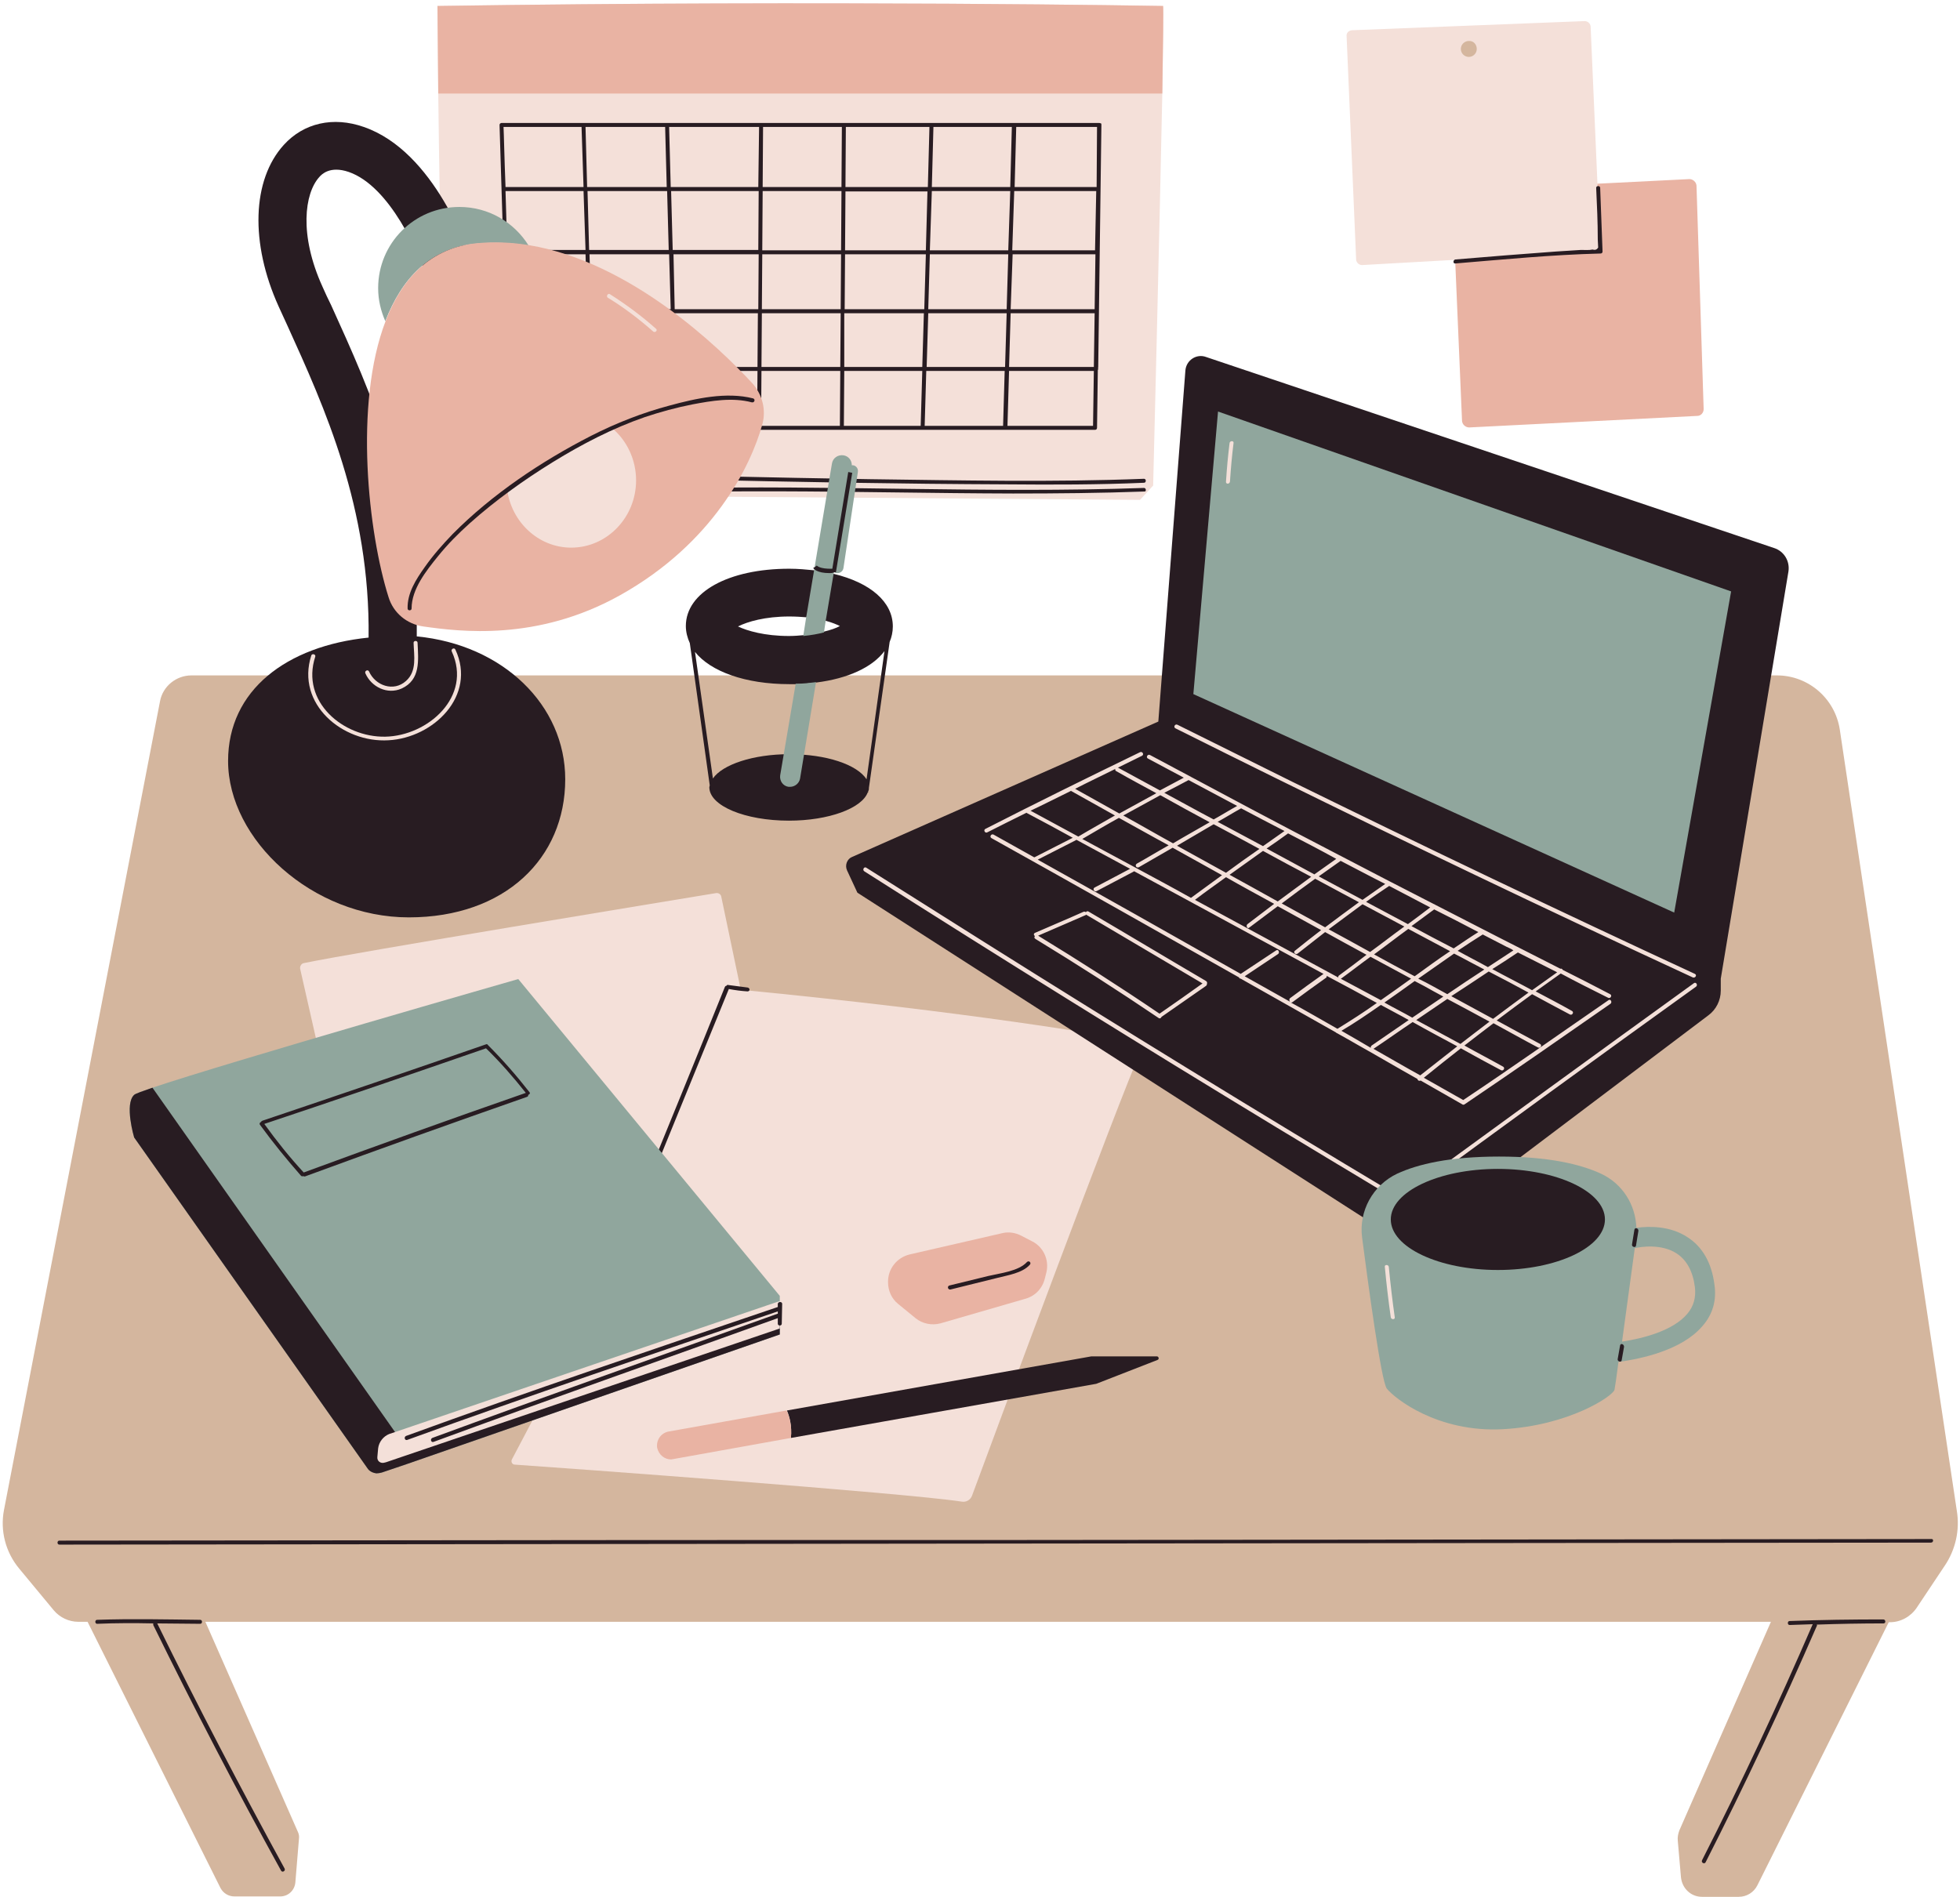 <?xml version="1.0" encoding="UTF-8" standalone="no"?><svg xmlns="http://www.w3.org/2000/svg" xmlns:xlink="http://www.w3.org/1999/xlink" fill="#000000" height="476.6" preserveAspectRatio="xMidYMid meet" version="1" viewBox="-0.7 -0.9 492.4 476.6" width="492.4" zoomAndPan="magnify"><g><g id="change1_8"><path d="M291.3,22.6c-0.7,34.8-2.3,98.5-2.3,98.5l-3.3,3.6c-2.3,0-172.6-1.3-172.6-1.3c-2.4-10-3.3-68.3-3.7-100.8 c-0.1-13-0.2-22-0.2-22c98.9-1.5,182.3,0,182.3,0C291.6,1.5,291.5,10.2,291.3,22.6z" fill="#f4e0d9"/></g><g id="change2_4"><path d="M291.3,22.6H109.4c-0.1-13-0.2-22-0.2-22c98.9-1.5,182.3,0,182.3,0C291.6,1.5,291.5,10.2,291.3,22.6z" fill="#e9b3a3"/></g><g id="change3_11"><path d="M286.7,119.4c0.6,0,0.6,1,0,1c-11.4,0.5-22.9,0.5-34.4,0.4c-26.5-0.1-53-0.6-79.5-1.2 c-17.5-0.4-35-0.9-52.4-1.3c-0.6,0-0.6-1,0-1c7.5,0.2,15,0.4,22.5,0.6c25,0.6,49.9,1.2,74.9,1.6 C240.7,119.8,263.8,120.3,286.7,119.4L286.7,119.4z M286.7,121.7c-39.4,1.4-78.9-0.8-118.3,0.1c-11,0.2-22,0.7-32.9,1.6 c-0.6,0.1-0.6,1.1,0,1c39.3-3.1,78.8-1.4,118.3-1.3c11,0,22-0.1,33-0.5C287.3,122.7,287.3,121.7,286.7,121.7L286.7,121.7z M275.2,91.8c0,0.1-0.1,0.2-0.1,0.3l-0.2,14.5c0,0.3-0.2,0.5-0.5,0.5h-22.5h0h-20.7h0h-20.2c0,0-0.1,0-0.1,0c0,0,0,0,0,0 c0,0,0,0-0.1,0h-20.6c0,0-0.1,0-0.1,0c0,0,0,0,0,0c0,0,0,0-0.1,0h-20.8h0h-21h0h-20.6c-0.3,0-0.5-0.2-0.5-0.5 c0-0.6-0.2-6.5-0.4-14.6c0-0.1,0-0.1,0-0.2c0,0,0-0.1,0-0.1c-0.7-22-1.9-60.6-1.9-61.1c0-0.1,0-0.3,0.1-0.4s0.2-0.2,0.4-0.2h65.2 c0,0,0,0,0.1,0c0,0,0,0,0,0c0,0,0,0,0.1,0h20.6c0,0,0,0,0.1,0c0,0,0,0,0,0c0,0,0,0,0.1,0h64c0.1,0,0.3,0.1,0.4,0.1 c0.1,0.1,0.1,0.2,0.1,0.4l-0.8,60.9C275.1,91.6,275.2,91.7,275.2,91.8z M127.2,76.8h19.6L146.4,63h-19.6 C126.9,67.6,127,72.2,127.2,76.8z M147.8,76.8h20L167.4,63h-20L147.8,76.8z M168.8,76.8h21l0.1-13.8h-21.4L168.8,76.8z M210.7,47.1 h-19.8L190.8,62h19.8L210.7,47.1z M211.6,62h20.3l0.4-14.8h-20.6L211.6,62z M190.8,63l-0.1,13.8h19.8l0.1-13.8H190.8z M189.9,47.1 h-22l0.4,14.8h21.5L189.9,47.1z M168.8,77.8l0.4,13.5h20.4l0.1-13.5H168.8z M190.6,91.3h19.8l0.1-13.5h-19.8L190.6,91.3z M211.4,91.3h19.6l0.4-13.5h-20L211.4,91.3z M231.5,76.8l0.4-13.8h-20.3l-0.1,13.8H231.5z M232.5,76.8h19.7l0.4-13.8h-19.7 L232.5,76.8z M253.2,76.8h21.1l0.2-13.8h-20.8L253.2,76.8z M274.7,47.1h-20.6L253.6,62h20.8L274.7,47.1z M253.1,47.1h-19.7 L232.9,62h19.7L253.1,47.1z M253.1,46.1l0.4-15.1h-19.7l-0.4,15.1H253.1z M232.8,31h-21l-0.1,15.1h20.7L232.8,31z M210.8,31H191 l-0.1,15.1h19.8L210.8,31z M190,31h-22.6l0.4,15.1h22L190,31z M166.4,31h-20l0.4,15.1h20L166.4,31z M146.9,47.1l0.4,14.8h20 l-0.4-14.8H146.9z M145.9,47.1h-19.6c0.1,4.5,0.3,9.6,0.5,14.8h19.6L145.9,47.1z M127.6,91.3h19.6l-0.4-13.5h-19.6 C127.4,82.6,127.5,87.2,127.6,91.3z M148.2,91.3h20l-0.4-13.5h-20L148.2,91.3z M148.2,92.3l0.4,13.8h20l-0.4-13.8H148.2z M169.6,106.1h19.9l0.1-13.8h-20.4L169.6,106.1z M190.5,106.1h19.8l0.1-13.8h-19.8L190.5,106.1z M211.3,106.1h19.3l0.4-13.8h-19.6 L211.3,106.1z M231.6,106.1h19.7l0.4-13.8H232L231.6,106.1z M251.8,91.3l0.4-13.5h-19.7l-0.4,13.5H251.8z M252.8,91.3h21.3 l0.2-13.5h-21.1L252.8,91.3z M274.9,31h-20.3l-0.4,15.1h20.6L274.9,31z M125.8,31c0.1,1.8,0.2,7.6,0.5,15.1h19.6L145.4,31H125.8z M128,106.1h19.6l-0.4-13.8h-19.6C127.9,99.3,128,104.5,128,106.1z M273.9,106.1l0.2-13.8h-21.3l-0.4,13.8H273.9z" fill="#281c22"/></g></g><g><g id="change4_1"><path d="M487.8,392.6l-7,10.5c-1.5,2.2-4,3.6-6.7,3.6h-0.3l-33,66.1c-0.9,1.8-2.7,2.9-4.7,2.9h-9.2 c-2.8,0-5-2.1-5.3-4.9l-0.8-9.2c-0.1-0.9,0.1-1.8,0.4-2.6l23-52.4H50.9l23.2,52.7c0.3,0.6,0.4,1.2,0.3,1.9l-0.9,10.9 c-0.2,2-1.8,3.5-3.8,3.5H58.2c-1.5,0-2.8-0.8-3.5-2.1l-33.4-66.9H19c-2.4,0-4.7-1.1-6.2-2.9l-8.7-10.5c-3.4-4.1-4.8-9.5-3.8-14.7 l39.2-203.2c0.7-3.8,4.1-6.5,7.9-6.5h398.3c7.9,0,14.6,5.8,15.8,13.6l29.4,196.3C491.7,383.5,490.6,388.5,487.8,392.6z" fill="#d4b69e"/></g><g id="change3_12"><path d="M472.5,407c-5.6,0-11.2,0.1-16.8,0.3c0.1,0.1,0.1,0.3,0,0.4c-8.7,20-18,39.8-27.9,59.3 c-0.3,0.6-1.2,0.1-0.9-0.5c9.9-19.5,19.1-39.2,27.8-59.3c-1.9,0.1-3.8,0.1-5.8,0.2c-0.6,0-0.6-1,0-1c7.8-0.3,15.7-0.4,23.5-0.4 C473.1,406,473.1,407,472.5,407z M38.8,407c3.6,0,7.2,0.1,10.8,0.1c0.6,0,0.6-1,0-1c-8.6-0.1-17.3-0.3-25.9,0c-0.6,0-0.6,1,0,1 c4.7-0.2,9.4-0.2,14.1-0.1c0,0.1,0,0.3,0,0.4c10.2,20.8,20.9,41.4,32.1,61.7c0.3,0.6,1.2,0.1,0.9-0.5C59.7,448.3,49,427.8,38.8,407 z M484.5,385.8c-61.2,0.1-122.5,0.1-183.7,0.2S178.3,386,117,386.1c-34.3,0-68.6,0.1-102.8,0.1c-0.6,0-0.6,1,0,1 c61.2-0.1,122.5-0.1,183.7-0.2c61.2-0.1,122.5-0.1,183.7-0.2c34.3,0,68.6-0.1,102.8-0.1C485.1,386.7,485.1,385.7,484.5,385.8z" fill="#281c22"/></g></g><g><g id="change1_7"><path d="M285.1,260.8c0.9,0.2,1.4,1.1,1,1.9c-6,13.4-37.5,98.4-42.6,112.2c-0.4,1.1-1.5,1.7-2.6,1.5 c-14.3-2.2-100.5-8.5-112.3-9.3c-0.6,0-1-0.7-0.7-1.3l6.9-13.1l-31.9,4.5c-1.2,0.2-2.3-0.6-2.6-1.8L74.7,242.5 c-0.1-0.6,0.3-1.3,0.9-1.4c12.9-2.7,93.3-15.9,103.6-17.6c0.6-0.1,1.2,0.3,1.3,0.9l4.9,23.4C243.2,253.4,277.3,259.3,285.1,260.8z" fill="#f4e0d9"/></g><g id="change3_10"><path d="M187.1,248.2c-1.6-0.1-3.1-0.3-4.7-0.6c-7.3,17.8-14.5,35.6-21.8,53.4c-0.2,0.6-1.2,0.3-1-0.3 c7.3-17.9,14.6-35.7,21.8-53.6c0.1-0.2,0.2-0.3,0.4-0.3c0.1-0.2,0.3-0.3,0.5-0.2c1.5,0.2,3.1,0.4,4.6,0.6 C187.8,247.2,187.8,248.2,187.1,248.2z" fill="#281c22"/></g></g><g><g><g id="change5_3"><path d="M195.2,324.7v9.7l-93.8,32.6l-6.2,2.1c-0.4,0.1-0.9,0.2-1.3,0.2c-0.9-0.1-1.8-0.5-2.3-1.3l-58.6-83.1 c0,0-2.5-8.4,0-10.7c0.3-0.3,2-0.9,4.6-1.8c19.3-6.5,91.9-27.3,91.9-27.3L195.2,324.7z" fill="#90a69d"/></g><g id="change3_5"><path d="M195.2,331.3v3.1l-93.8,32.6l-6.2,2.1c-0.4,0.1-0.9,0.2-1.3,0.2c-0.9-0.1-1.8-0.5-2.3-1.3l-58.6-83.1 c0,0-2.5-8.4,0-10.7c0.3-0.3,2-0.9,4.6-1.8L98.6,359l1.2,3.4l0.2-0.2l43.6-14.1L195.2,331.3z" fill="#281c22"/></g><g id="change1_3"><path d="M195.2,326v6.9L100.7,365l-4.4,1.5l-0.4,0.1c-1,0.3-1.9-0.4-1.8-1.4l0.2-2.2c0.2-1.6,1.3-3,2.8-3.6 l1.5-0.5L195.2,326z" fill="#f4e0d9"/></g><g id="change3_6"><path d="M132.3,273.5c-3.2-4.1-6.7-8.1-10.4-11.8c0,0,0,0,0,0c-0.1-0.2-0.3-0.3-0.5-0.2 c-18.7,6.5-37.5,12.9-56.2,19.2c-0.2,0.1-0.3,0.2-0.3,0.3c-0.3,0.1-0.5,0.4-0.3,0.7c3.2,4.4,6.7,8.7,10.3,12.8 c0.2,0.2,0.4,0.2,0.6,0.1c0.1,0.1,0.3,0.1,0.4,0.1c18.5-6.8,37.2-13.5,55.8-20c0.3-0.1,0.3-0.3,0.3-0.5 C132.3,274.1,132.6,273.8,132.3,273.5z M75.6,293.7C75.6,293.7,75.5,293.7,75.6,293.7c-3.6-3.9-6.8-7.9-9.9-12.2 c18.6-6.2,37.2-12.6,55.7-19c3.6,3.5,6.9,7.3,10,11.2C112.7,280.2,94.1,286.9,75.6,293.7z M195.8,326.7c0,1.7-0.1,3.3-0.1,5 c0,0.6-1,0.6-1,0c0-0.5,0-1,0-1.4c-28.8,10.4-57.7,20.5-86.5,31.1c-0.6,0.2-0.9-0.7-0.3-1c28.8-10.6,57.8-20.8,86.7-31.2 c0,0,0,0,0.1,0c0-0.2,0-0.4,0-0.6c-31.1,10.6-62.3,21.1-93.1,32.3c-0.6,0.2-0.9-0.7-0.3-1c31-11.3,62.2-21.8,93.4-32.4 c0-0.3,0-0.5,0-0.8C194.8,326.1,195.8,326.1,195.8,326.7z" fill="#281c22"/></g></g></g><g id="change2_1"><path d="M255.9,309.6l2.7,1.4c2.8,1.4,4.3,4.6,3.6,7.7l-0.4,1.6c-0.6,2.5-2.4,4.4-4.8,5.1l-21.4,6.2 c-2.2,0.6-4.6,0.1-6.3-1.3l-4.4-3.6c-1.6-1.3-2.5-3.3-2.5-5.4v-0.2c0-3.2,2.2-6,5.4-6.8l23.5-5.4 C252.7,308.6,254.4,308.8,255.9,309.6z" fill="#e9b3a3"/></g><g><g id="change3_7"><path d="M141.3,194.9c0,19.8-15.1,34.7-39.3,34.7s-45.4-19.5-45.4-39.3c0-17.8,14.7-28.9,35.3-31 c0.4-32.7-11.1-57.9-20.4-78.4c-0.7-1.6-1.5-3.2-2.2-4.8c-7.2-15.9-6.7-31.8,1.3-40.6C75.6,30,83,28.3,90.7,31 c17.9,6.2,26.4,31.6,27.3,34.5c1,3.2-0.8,6.5-3.9,7.5c-3.2,1-6.5-0.8-7.5-3.9c-2-6.2-9.3-23.2-19.7-26.8c-4.7-1.6-6.8,0.6-7.4,1.3 c-3.7,4.1-5.1,14.5,0.8,27.5c0.7,1.6,1.4,3.1,2.2,4.7c9.8,21.6,21.9,48.1,21.5,83.2C125.7,161.1,141.3,176.3,141.3,194.9z" fill="#281c22"/></g><g id="change5_4"><path d="M132.1,60.8c-4.3-0.7-8.6-0.9-13-0.5c-11.7,1-18.9,8.8-23,19.5c-1.1-2.5-1.8-5.3-1.8-8.3 c0-11.3,9.1-20.4,20.4-20.4C122.1,51.1,128.5,55,132.1,60.8z" fill="#90a69d"/></g><g id="change2_3"><path d="M190.8,105.8c-2.9,10.4-12.3,29.8-35.8,42.9c-20.8,11.6-40.2,9.1-49.4,7.8c-4.1-0.6-7.5-3.4-8.7-7.4 c-5-15.8-8.8-48.4-0.7-69.4c4.1-10.7,11.3-18.4,23-19.5c4.4-0.4,8.8-0.2,13,0.5c25.5,4.2,47.7,25.6,56.2,34.8 C190.9,98.4,191.8,102.2,190.8,105.8z" fill="#e9b3a3"/></g><g id="change1_4"><path d="M159.1,119.8c0,9.3-7.3,16.9-16.3,16.9c-8.2,0-15-6.4-16.1-14.6c7.8-5.6,22.5-13.4,26.4-15.4 C156.8,109.8,159.1,114.6,159.1,119.8z" fill="#f4e0d9"/></g><g id="change3_8"><path d="M188.5,99.2c0.6,0.2,0.4,1.1-0.3,1c-4.9-1.3-10.1-0.4-14.9,0.5c-4.1,0.8-8.1,1.9-12,3.2 c-8.1,2.8-15.8,6.8-23.1,11.3c-7.3,4.5-14.4,9.6-20.8,15.3c-2.9,2.6-5.6,5.3-8.1,8.4c-2.9,3.6-6.6,8.2-6.6,13.1c0,0.6-1,0.6-1,0 c-0.1-3.9,2.1-7.3,4.3-10.4c2.1-3,4.5-5.7,7-8.3c9.9-10,22.3-18.3,34.8-24.7c6.3-3.2,12.9-5.8,19.7-7.6 C174.1,99.2,181.8,97.5,188.5,99.2L188.5,99.2z" fill="#281c22"/></g><g id="change1_5"><path d="M91.1,168.3c-0.3-0.6,0.6-1.1,0.9-0.5c1.6,3.6,6.2,5.2,9.3,2.4c2.8-2.5,2-6.3,1.9-9.6c0-0.6,1-0.6,1,0 c0.2,4.4,0.8,9.3-4,11.5C96.6,173.7,92.6,171.7,91.1,168.3L91.1,168.3z M112.8,162.8c5.2,11.3-6,21.2-16.7,21.4 c-10.6,0.2-21.3-8.8-17.6-20.1c0.2-0.6-0.8-0.9-1-0.3c-3.9,12.2,7.9,22,19.4,21.3c11.3-0.6,22.2-11.2,16.8-22.8 C113.4,161.7,112.5,162.2,112.8,162.8L112.8,162.8z" fill="#f4e0d9"/></g><g id="change1_6"><path d="M152,73.9c-0.5-0.3,0-1.2,0.5-0.9c4.1,2.6,8,5.5,11.6,8.7c0.5,0.4-0.2,1.1-0.7,0.7 C159.9,79.3,156.1,76.4,152,73.9L152,73.9z" fill="#f4e0d9"/></g></g><g><g id="change3_3"><path d="M428.5,254.2l-72.2,54.5c-2.4,1.8-5.7,2-8.3,0.3l-133.3-85.6l-2.6-5.6c-0.6-1.3,0-2.9,1.3-3.4l76.9-34 l6.8-88.2c0.2-2.6,2.8-4.3,5.2-3.4l142.7,48c2.5,0.8,4,3.3,3.6,5.9l-17,102.3v3C431.6,250.5,430.4,252.8,428.5,254.2z" fill="#281c22"/></g><g id="change5_1"><path d="M305.3,102.5l128.9,45.2l-14.3,80.7l-120.8-54.9L305.3,102.5z" fill="#90a69d"/></g><g id="change1_1"><path d="M295.1,181.2c9.6,4.8,19.2,9.5,28.8,14.3c33.6,16.5,67.3,32.6,101.2,48.3c0.6,0.3,0.1,1.1-0.5,0.9 c-9.7-4.5-19.4-9-29.1-13.6c-33.8-15.9-67.5-32.3-100.9-49C294,181.8,294.5,180.9,295.1,181.2z M350.6,299.6 c-35-20.9-69.7-42.2-104.2-63.9c-9.8-6.2-19.7-12.4-29.5-18.6c-0.5-0.3-1,0.5-0.5,0.9c34.4,21.9,69,43.4,103.8,64.5 c9.9,6,19.9,12,29.9,18C350.6,300.8,351.1,299.9,350.6,299.6z M424.9,246.1c-24.5,17.7-48.8,35.4-73.2,53.2c-0.5,0.4,0,1.2,0.5,0.9 c24.3-17.8,48.7-35.6,73.2-53.2C425.9,246.6,425.4,245.8,424.9,246.1z M246.8,207.4c12.9-6.6,25.9-13,38.9-19.3 c0.6-0.3,1.1,0.6,0.5,0.9c-2,1-4.1,2-6.1,3c0,0,0,0,0.1,0c3.5,1.9,7,3.8,10.5,5.7c2-1.1,4-2.1,6-3.2c-3-1.6-6-3.2-9-4.8 c-0.6-0.3-0.1-1.2,0.5-0.9c8.4,4.5,16.9,9,25.3,13.5c7.5,4,15,7.9,22.5,11.8c0.1,0,0.1,0,0.2,0.1c7.8,4.1,15.6,8.1,23.4,12.1 c0.1,0,0.1,0,0.2,0.1c10.5,5.4,21,10.8,31.5,16.1c0.3-0.1,0.5,0.1,0.6,0.3c4,2,7.9,4,11.9,6.1c0.6,0.3,0.1,1.2-0.5,0.9 c-4-2-8-4-11.9-6.1c-2.1,1.5-4.2,3-6.3,4.5c3,1.6,6.1,3.2,9.1,4.9c0.6,0.3,0.1,1.2-0.5,0.9c-3.2-1.7-6.4-3.4-9.5-5.1 c-3,2.2-6,4.4-8.9,6.6c3.6,2,7.2,3.9,10.9,5.9c0.6,0.3,0.1,1.2-0.5,0.9c-3.8-2-7.5-4.1-11.2-6.1c-2.4,1.8-4.8,3.7-7.3,5.6 c3.2,1.8,6.5,3.5,9.7,5.3c0.6,0.3,0.1,1.2-0.5,0.9c-3.4-1.8-6.7-3.6-10.1-5.5c-3.1,2.4-6.2,4.9-9.3,7.4c3.3,1.9,6.6,3.7,9.9,5.6 c12.3-8.2,24.3-16.7,36.5-25.1c0.5-0.4,1,0.5,0.5,0.9c-12.2,8.5-24.4,17-36.7,25.3c-0.2,0.1-0.4,0.1-0.5,0c0,0,0,0,0,0 c-3.5-2-7-4-10.5-6c-0.4,0.2-0.8-0.1-0.8-0.4c-5-2.8-9.9-5.7-14.9-8.5c-1.7-1-3.5-2-5.3-3c-0.1,0-0.2-0.1-0.3-0.2 c-8-4.5-15.9-9-23.9-13.5c-0.2,0-0.4-0.1-0.4-0.3c-20.7-11.7-41.4-23.4-62.2-35c-0.6-0.3-0.1-1.2,0.5-0.9c3.4,1.9,6.8,3.8,10.2,5.7 c0,0,0,0,0.1,0c3.2-1.6,6.4-3.3,9.6-4.9c-3.8-2.1-7.7-4.2-11.5-6.2c0,0-0.1,0-0.1-0.1c-3.3,1.6-6.6,3.3-9.8,4.9 C246.8,208.6,246.3,207.7,246.8,207.4z M258.2,202.8c4,2.2,8,4.3,12,6.5c3-1.8,6.1-3.5,9.2-5.3c-3.6-2-7.3-4.1-10.9-6.1 c-0.1,0-0.1-0.1-0.1-0.1C264.9,199.5,261.6,201.2,258.2,202.8z M322.9,208.5c-1.8,1.3-3.6,2.6-5.4,3.8c4,2.2,8,4.3,12,6.5 c1.8-1.3,3.7-2.6,5.5-3.9C331,212.7,327,210.6,322.9,208.5z M336.1,215.4c-1.8,1.3-3.7,2.6-5.5,3.9c3.7,2,7.3,3.9,11,5.9 c1.9-1.3,3.8-2.7,5.7-4C343.5,219.3,339.8,217.3,336.1,215.4z M348.3,221.7c-1.9,1.3-3.9,2.6-5.8,4c3.5,1.9,7,3.7,10.5,5.6 c1.9-1.4,3.8-2.8,5.6-4.2C355.2,225.3,351.7,223.5,348.3,221.7z M359.6,227.6c-1.9,1.4-3.8,2.8-5.7,4.2c3.5,1.9,7.1,3.8,10.6,5.6 c2.1-1.4,4.1-2.8,6.2-4.1C367.1,231.4,363.4,229.5,359.6,227.6z M335.3,257.6c3.4-2.1,6.7-4.2,9.9-6.5c-4.2-2.3-8.4-4.6-12.6-6.8 c0,0.2,0,0.4-0.2,0.5c-2.8,2-5.6,4-8.4,6.1c-0.1,0.1-0.3,0.1-0.4,0.1C327.5,253.1,331.4,255.4,335.3,257.6z M312.7,231.3 c2.2-1.7,4.5-3.4,6.7-5.1c-4-2.2-8.1-4.4-12.1-6.7c-2.6,1.9-5.2,3.7-7.8,5.7c12,6.5,24,13,36,19.5c0-0.2,0-0.4,0.2-0.5 c2.3-1.7,4.6-3.4,6.9-5.2c-3.5-1.9-7-3.8-10.4-5.7c-2.3,1.8-4.6,3.6-6.9,5.4c-0.5,0.4-1.2-0.3-0.7-0.7c2.2-1.8,4.4-3.5,6.6-5.2 c-3.6-2-7.3-4-10.9-6c-2.4,1.8-4.8,3.6-7.2,5.4C312.7,232.6,312.2,231.7,312.7,231.3z M340.7,225.8c-3.7-2-7.3-3.9-11-5.9 c-2.8,2-5.6,4.1-8.4,6.2c3.6,2,7.3,4,10.9,6C335,230,337.8,227.9,340.7,225.8z M333.1,232.6c3.5,1.9,7,3.8,10.4,5.7 c2.9-2.1,5.7-4.3,8.6-6.4c-3.5-1.9-7-3.7-10.5-5.6C338.8,228.4,335.9,230.5,333.1,232.6z M346.2,250.4c2.6-1.8,5.1-3.6,7.6-5.4 c-3.4-1.8-6.8-3.7-10.2-5.5c-2.5,1.8-4.9,3.7-7.4,5.5c0,0,0,0-0.1,0C339.5,246.8,342.8,248.6,346.2,250.4z M347.1,251 c2.3,1.3,4.7,2.5,7,3.8c2.6-1.8,5.2-3.5,7.8-5.3c-0.8-0.4-1.6-0.9-2.4-1.3c-1.6-0.9-3.2-1.8-4.8-2.6 C352.2,247.4,349.7,249.2,347.1,251z M362.9,248.9c3.1-2.1,6.2-4.2,9.3-6.2c-1.3-0.7-2.5-1.3-3.8-2c-1.3-0.7-2.6-1.4-3.8-2 c-3,2.1-6,4.2-9,6.3C358.1,246.2,360.5,247.6,362.9,248.9z M363.6,238.1c-3.5-1.9-7-3.7-10.5-5.6c-2.9,2.1-5.7,4.3-8.6,6.4 c3.4,1.9,6.8,3.7,10.2,5.5C357.6,242.3,360.6,240.1,363.6,238.1z M316.6,212.9c-2.8,2-5.6,4-8.4,6c4,2.2,8,4.4,12.1,6.7 c2.8-2.1,5.6-4.1,8.4-6.2C324.7,217.3,320.6,215.1,316.6,212.9z M315.7,212.4c-3.8-2.1-7.6-4.1-11.5-6.2c-3.1,1.8-6.1,3.6-9.2,5.4 c4.1,2.3,8.2,4.5,12.3,6.8C310,216.4,312.8,214.4,315.7,212.4z M303.2,205.7c-4.1-2.2-8.3-4.5-12.4-6.8c-3.1,1.7-6.2,3.4-9.3,5.1 c4.2,2.3,8.3,4.7,12.5,7C297,209.2,300.1,207.5,303.2,205.7z M280.4,204.6c-3.1,1.7-6.1,3.5-9.2,5.3c4.3,2.3,8.5,4.6,12.8,6.9 c4.8,2.6,9.7,5.2,14.5,7.9c2.6-1.9,5.2-3.8,7.8-5.7c-4.1-2.3-8.3-4.6-12.4-6.9c-2.8,1.6-5.7,3.3-8.5,4.9c-0.6,0.3-1.1-0.5-0.5-0.9 c2.7-1.5,5.3-3.1,8-4.6C288.8,209.3,284.6,206.9,280.4,204.6z M275.2,223.6c12,6.7,23.9,13.5,35.8,20.2c3-2,5.9-3.9,8.9-5.9 c0.5-0.4,1,0.5,0.5,0.9c-2.8,1.9-5.6,3.7-8.4,5.6c3.8,2.1,7.6,4.3,11.4,6.4c-0.2-0.2-0.3-0.6,0-0.9c2.8-2.1,5.6-4.1,8.4-6.1 c0,0,0,0,0,0c-15.9-8.6-31.7-17.2-47.6-25.8c0,0-0.1,0.1-0.1,0.1c-3.1,1.6-6.2,3.3-9.3,4.9c-0.6,0.3-1.1-0.6-0.5-0.9 c3-1.6,5.9-3.1,8.9-4.7c-4.5-2.4-9-4.9-13.5-7.3c0,0,0,0-0.1,0.1c-3.2,1.6-6.4,3.3-9.6,4.9C265.2,218,270.2,220.8,275.2,223.6z M343.7,262.4c-0.1-0.2,0-0.4,0.2-0.6c3.1-2.1,6.2-4.3,9.3-6.4c-1-0.6-2-1.1-3.1-1.7c-1.3-0.7-2.6-1.4-3.9-2.1 c-3.3,2.3-6.5,4.5-9.9,6.5C338.8,259.5,341.3,261,343.7,262.4z M365.4,262c-3.7-2-7.5-4-11.2-6.1c-3.3,2.2-6.5,4.5-9.8,6.7 c0,0-0.1,0-0.1,0c3.9,2.2,7.8,4.5,11.8,6.7C359.2,266.9,362.3,264.4,365.4,262z M373.5,255.8c-3.5-1.9-7-3.8-10.6-5.7 c-2.6,1.8-5.2,3.5-7.8,5.3c3.7,2,7.4,4,11.1,6C368.7,259.5,371.1,257.6,373.5,255.8z M383.3,248.5c-3.3-1.8-6.7-3.6-10-5.3 c-3.1,2.1-6.2,4.1-9.4,6.2c3.5,1.9,7,3.8,10.5,5.7C377.3,252.9,380.3,250.7,383.3,248.5z M390.5,243.4c-3.3-1.7-6.6-3.3-9.9-5 c0,0,0,0.1-0.1,0.1c-2.1,1.4-4.2,2.8-6.3,4.1c3.3,1.8,6.7,3.5,10,5.3C386.3,246.4,388.4,244.9,390.5,243.4z M377.8,237 c-2-1-4-2.1-6-3.1c-2.1,1.3-4.2,2.7-6.3,4.1c2.5,1.4,5.1,2.7,7.6,4.1c2.1-1.4,4.3-2.8,6.4-4.2C379,237.5,378.4,237.3,377.8,237z M311.1,202.2c-2,1.1-3.9,2.3-5.9,3.4c0.1,0,0.1,0.1,0.2,0.1c3.7,2,7.5,4,11.2,6c1.8-1.3,3.6-2.5,5.4-3.8 C318.3,206,314.7,204.1,311.1,202.2z M291.8,198.3c4.1,2.2,8.2,4.5,12.4,6.7c2-1.1,3.9-2.3,5.9-3.4c-4.1-2.2-8.1-4.3-12.2-6.5 C295.8,196.2,293.8,197.3,291.8,198.3z M279.5,192.3c-3.4,1.7-6.8,3.3-10.1,5c3.7,2.1,7.4,4.1,11.1,6.2c3.1-1.7,6.2-3.4,9.3-5.1 c-3.3-1.8-6.7-3.6-10-5.5C279.5,192.8,279.4,192.5,279.5,192.3z M302.5,246.4c0,0.2-0.1,0.3-0.2,0.4c-3.7,2.6-7.5,5.2-11.2,7.8 c-0.1,0.3-0.4,0.5-0.7,0.3c-10.2-6.9-20.5-13.5-31-19.9c-0.3-0.2-0.3-0.5-0.1-0.7c-0.3-0.2-0.4-0.6,0-0.8c4.1-1.8,8.2-3.5,12.2-5.3 c0.2-0.1,0.5,0,0.6,0.1c0.1-0.2,0.4-0.3,0.6-0.2c9.9,5.8,19.7,11.7,29.6,17.5C302.6,245.8,302.6,246.1,302.5,246.4z M260.1,234.2 c10.3,6.3,20.5,12.8,30.5,19.6c3.6-2.5,7.2-5,10.8-7.6c-9.7-5.7-19.4-11.5-29.1-17.2c0,0-0.1-0.1-0.1-0.1c0,0-0.1,0.1-0.1,0.1 C268,230.8,264,232.5,260.1,234.2z M308.3,120.1c0.2-3.2,0.5-6.5,0.9-9.7c0.1-0.6-0.9-0.6-1,0c-0.4,3.2-0.7,6.5-0.9,9.7 C307.2,120.8,308.2,120.8,308.3,120.1z" fill="#f4e0d9"/></g></g><g><g id="change5_2"><path d="M430,321.8c-0.7-5.4-3-9.4-6.7-11.8c-4.5-3-9.9-2.8-12.9-2.4c-0.2-5.8-3.5-11.1-8.9-13.6 c-5.2-2.4-13.2-4.3-25.6-4.3c-12.4,0-20.4,1.9-25.6,4.3c-6.1,2.9-9.7,9.4-8.8,16.1c1.5,11.5,4.8,36.1,6.2,37.9 c1.9,2.4,12.7,11.1,29.2,10.2s27.6-8.3,28-9.9c0.1-0.4,0.5-3.1,1-7c5.9-0.8,15.9-3,21-8.9C429.6,329.4,430.6,325.8,430,321.8z M423.2,329.2c-3.6,4.3-11.2,6.2-16.4,7c1-7.5,2.3-16.8,3.2-23.5c1.4-0.3,6.7-1.2,10.6,1.4c2.4,1.6,4,4.4,4.5,8.4 C425.4,325.1,424.8,327.3,423.2,329.2z" fill="#90a69d"/></g><g id="change3_4"><path d="M402.5,305.5c0,7-12.1,12.7-26.9,12.7s-26.9-5.7-26.9-12.7s12.1-12.7,26.9-12.7S402.5,298.5,402.5,305.5z M409.9,308.1c-0.2,1.2-0.4,2.5-0.6,3.7c-0.1,0.6,0.9,0.9,1,0.3c0.2-1.2,0.4-2.5,0.6-3.7C411,307.7,410,307.4,409.9,308.1 L409.9,308.1z M406.3,337.2c-0.2,1.1-0.4,2.3-0.6,3.4c-0.1,0.6,0.9,0.9,1,0.3c0.2-1.1,0.4-2.3,0.6-3.4 C407.3,336.8,406.4,336.5,406.3,337.2L406.3,337.2z" fill="#281c22"/></g><g id="change1_2"><path d="M347.2,317.4c-0.1-0.6,0.9-0.6,1,0c0.4,4.2,0.9,8.5,1.5,12.7c0.1,0.6-0.9,0.6-1,0 C348.1,325.9,347.6,321.7,347.2,317.4L347.2,317.4z" fill="#f4e0d9"/></g></g><g id="change3_1"><path d="M289.9,339.9h-16.4L197,353.5c0.6,1.4,1.3,3.8,1,6.9l76.7-13.6l15.4-6C290.6,340.6,290.4,339.9,289.9,339.9z M257.3,316.2c-2.1,2.3-6.7,2.8-9.7,3.5c-3.3,0.8-6.5,1.6-9.8,2.4c-0.6,0.2-0.4,1.1,0.3,1c3.9-1,7.8-1.9,11.7-2.9 c2.7-0.7,6.3-1.2,8.2-3.3C258.5,316.4,257.8,315.7,257.3,316.2z" fill="#281c22"/></g><g id="change2_2"><path d="M198,360.4l-29.5,5.3c-0.2,0-0.4,0.1-0.6,0.1c-1.7,0-3.1-1.2-3.5-2.9c-0.3-1.9,0.9-3.7,2.8-4.1l29.7-5.3 C197.6,354.9,198.3,357.3,198,360.4z" fill="#e9b3a3"/></g><g id="change3_2"><path d="M217.6,197l5.2-36.6c0.5-1.2,0.8-2.5,0.8-3.9c0-6.2-5.7-11-14.8-13.2c-1.5-0.4-3.2-0.7-4.9-0.9 c-2-0.2-4.1-0.4-6.3-0.4c-15.3,0-26,5.9-26,14.4c0,1.5,0.4,3,1,4.3l5,35.7c0,0.2-0.1,0.3-0.1,0.5c0,4.7,9,8.4,20,8.4 c10,0,18.3-3.1,19.8-7.1l0.1,0l0-0.3C217.6,197.7,217.6,197.3,217.6,197C217.6,197,217.6,197,217.6,197z M197.6,154 c1.6,0,3,0.1,4.3,0.2c1.9,0.2,3.5,0.5,4.9,0.9c1.5,0.4,2.7,0.9,3.5,1.3c-0.9,0.5-2.3,1-4,1.4c-1.5,0.4-3.2,0.7-5.2,0.9 c-1.1,0.1-2.3,0.2-3.6,0.2c-6.1,0-10.5-1.3-12.8-2.4C187.1,155.3,191.5,154,197.6,154z M197.6,188.6c-9.1,0-16.8,2.6-19.2,6.1 l-4.5-31.8c3.9,4.9,12.6,8.1,23.7,8.1c0.5,0,1.1,0,1.6,0c1.8,0,3.5-0.2,5.1-0.4c8-1,14.1-3.8,17.2-7.9l-4.5,32.2 C214.6,191.2,206.9,188.6,197.6,188.6z" fill="#281c22"/></g><g><g id="change5_5"><path d="M199.2,170.9c1.8,0,3.5-0.2,5.1-0.4l-4,24.2c-0.2,1.2-1.3,2.1-2.5,2.1c-0.1,0-0.3,0-0.4,0 c-1.4-0.2-2.3-1.5-2.1-2.9L199.2,170.9z M213.6,116c-0.1,0-0.2,0-0.3,0c0-1.2-0.8-2.3-2.1-2.5c-1.4-0.2-2.7,0.7-2.9,2.1l-4.5,26.9 l-2,11.9l-0.7,4.5c2-0.2,3.7-0.5,5.2-0.9l0.4-2.7l2-11.9l0.1-0.6c0.2,0.1,0.4,0.3,0.7,0.3c0.1,0,0.1,0,0.2,0c0.7,0,1.4-0.5,1.5-1.3 l3.6-24C215,116.9,214.4,116.1,213.6,116z" fill="#90a69d"/></g><g id="change3_9"><path d="M207.7,143.1c-3.2,0-4-1.1-4.1-1.3l0.9-0.5l-0.4,0.2l0.4-0.3c0,0,0.7,0.9,3.9,0.8l4-24.3l1,0.2l-4.1,25 l-0.4,0C208.4,143.1,208,143.1,207.7,143.1z" fill="#281c22"/></g></g><g><g id="change2_5"><path d="M365.8,47l57.9-2.9c0.9,0,1.7,0.7,1.8,1.6l1.8,56.2c0,0.9-0.7,1.7-1.6,1.7l-57.3,2.9 c-0.9,0-1.7-0.7-1.8-1.6l-2.4-56.2C364.2,47.9,364.9,47.1,365.8,47z" fill="#e9b3a3"/></g><g id="change1_9"><path d="M338.9,6.7l58.5-2.3c0.8,0,1.4,0.6,1.5,1.3l2.4,55.2c0,0.8-0.6,1.4-1.3,1.5l-58.5,3.3 c-0.8,0-1.4-0.6-1.5-1.3l-2.4-56.2C337.5,7.4,338.1,6.8,338.9,6.7z" fill="#f4e0d9"/></g><g id="change4_2"><path d="M370.3,11.4c0,1.1-0.9,2-2,2c-1.1,0-2-0.9-2-2s0.9-2,2-2C369.4,9.3,370.3,10.2,370.3,11.4z" fill="#d4b69e"/></g><g id="change3_13"><path d="M400.3,46.3c0-0.6,1-0.6,1,0c0.2,5.3,0.4,10.7,0.6,16c0,0.3-0.2,0.5-0.5,0.5c-12.2,0.3-24.4,1.5-36.5,2.5 c-0.6,0.1-0.6-0.9,0-1c8.4-0.7,16.9-1.4,25.3-2c2.1-0.1,4.2-0.3,6.3-0.4c0.9,0,2,0.1,2.9-0.1c0.7,0.2,1.1,0,1.4-0.5 c0-0.7-0.1-1.3-0.1-2C400.7,54.9,400.5,50.6,400.3,46.3L400.3,46.3z" fill="#281c22"/></g></g></svg>